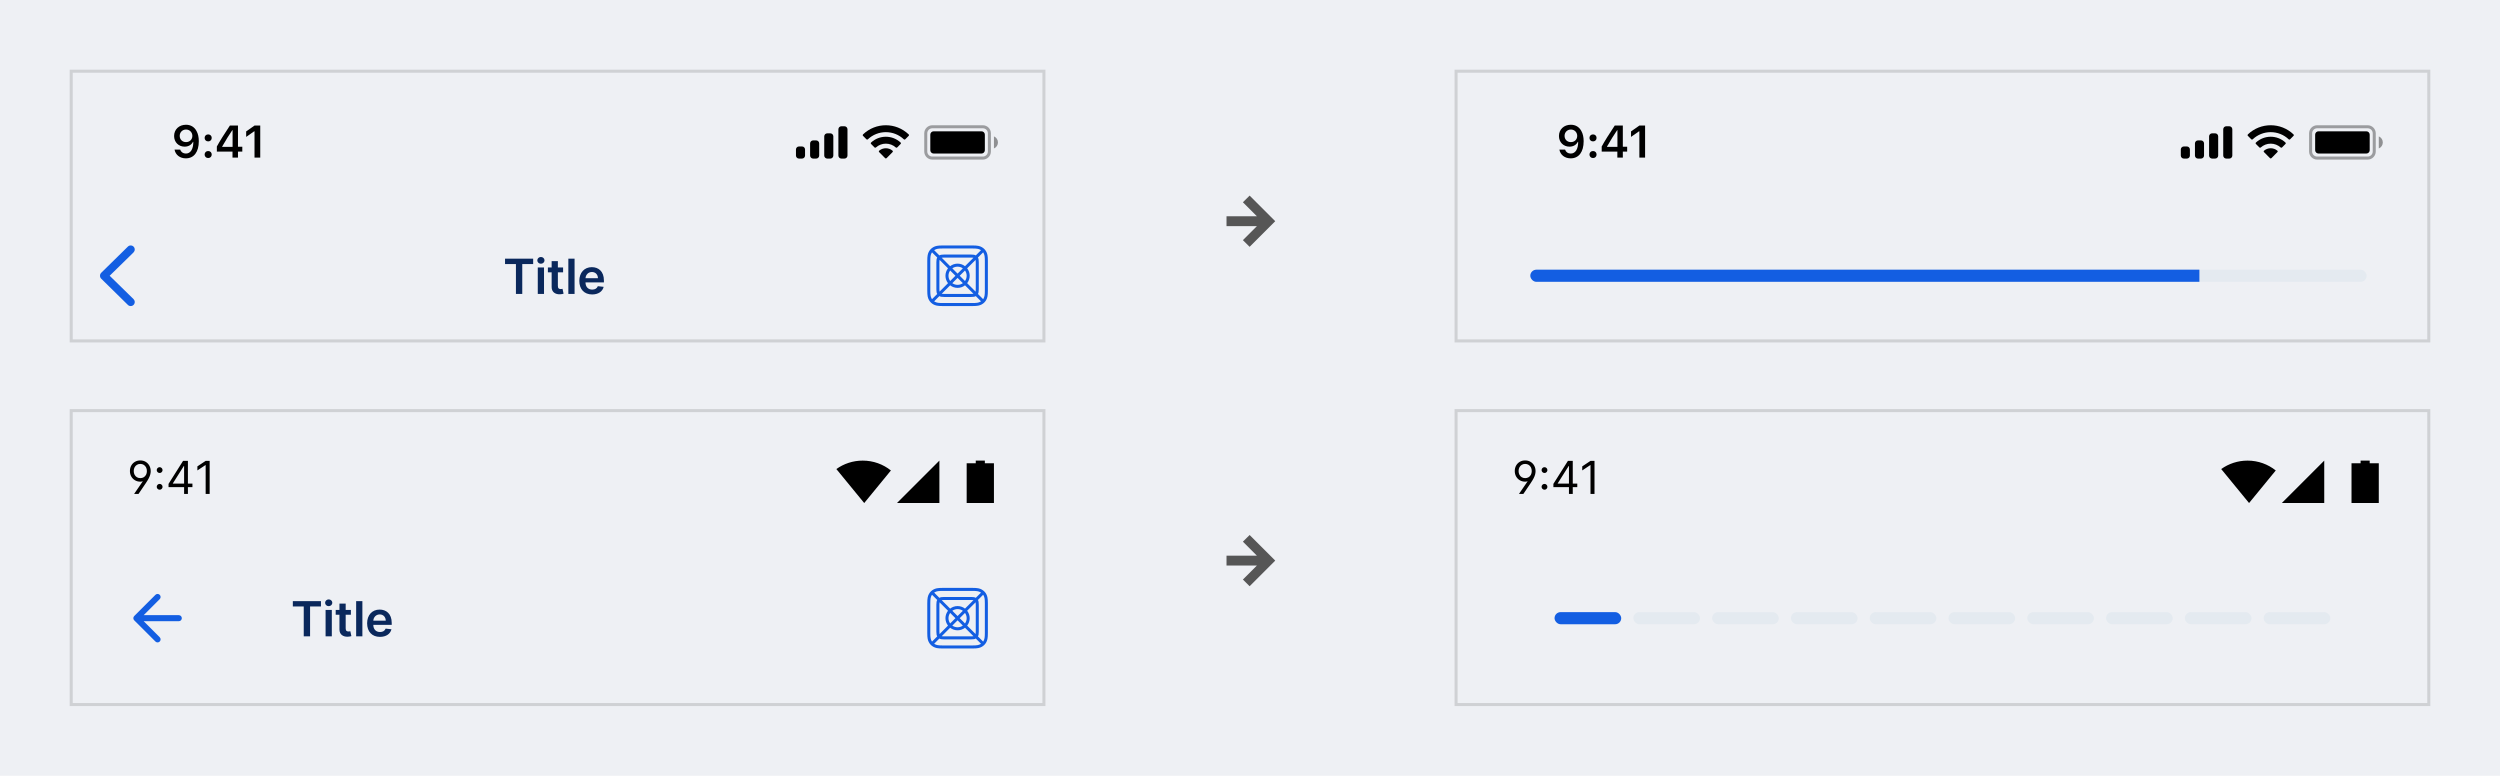 <svg width="825" height="256" viewBox="0 0 825 256" fill="none" xmlns="http://www.w3.org/2000/svg">
<rect width="825" height="256" fill="#EEF0F4"/>
<rect x="24" y="24" width="320" height="88" fill="#EEF0F4"/>
<rect x="23.5" y="23.5" width="321" height="89" stroke="#565656" stroke-opacity="0.2"/>
<path opacity="0.35" d="M305.5 44C305.5 42.803 306.47 41.833 307.667 41.833H324.333C325.53 41.833 326.5 42.803 326.5 44V50C326.5 51.197 325.53 52.167 324.333 52.167H307.667C306.47 52.167 305.5 51.197 305.5 50V44Z" stroke="black"/>
<path opacity="0.4" d="M328 45V49C328.805 48.661 329.328 47.873 329.328 47C329.328 46.127 328.805 45.339 328 45Z" fill="black"/>
<path d="M307 44.433C307 43.826 307.492 43.333 308.1 43.333H323.9C324.508 43.333 325 43.826 325 44.433V49.567C325 50.174 324.508 50.667 323.9 50.667H308.1C307.492 50.667 307 50.174 307 49.567V44.433Z" fill="black"/>
<path fill-rule="evenodd" clip-rule="evenodd" d="M292.33 43.608C294.546 43.608 296.678 44.46 298.283 45.986C298.404 46.104 298.598 46.103 298.717 45.983L299.873 44.816C299.933 44.756 299.967 44.673 299.966 44.588C299.966 44.502 299.931 44.42 299.87 44.36C295.655 40.321 289.005 40.321 284.79 44.36C284.729 44.42 284.694 44.502 284.694 44.588C284.693 44.673 284.727 44.756 284.787 44.816L285.943 45.983C286.063 46.103 286.256 46.104 286.377 45.986C287.983 44.459 290.114 43.608 292.33 43.608ZM292.33 47.404C293.548 47.404 294.722 47.856 295.624 48.673C295.747 48.789 295.939 48.787 296.058 48.668L297.212 47.501C297.273 47.44 297.307 47.357 297.306 47.27C297.305 47.184 297.27 47.102 297.208 47.042C294.46 44.486 290.204 44.486 287.455 47.042C287.393 47.102 287.358 47.184 287.357 47.271C287.356 47.357 287.39 47.44 287.451 47.501L288.605 48.668C288.724 48.787 288.917 48.789 289.039 48.673C289.941 47.857 291.114 47.404 292.33 47.404ZM294.643 49.958C294.645 50.044 294.611 50.127 294.549 50.188L292.552 52.204C292.494 52.263 292.414 52.296 292.33 52.296C292.247 52.296 292.167 52.263 292.109 52.204L290.111 50.188C290.049 50.127 290.015 50.044 290.017 49.957C290.019 49.871 290.057 49.789 290.121 49.731C291.396 48.652 293.265 48.652 294.54 49.731C294.604 49.789 294.642 49.871 294.643 49.958Z" fill="black"/>
<path fill-rule="evenodd" clip-rule="evenodd" d="M278.667 41.667H277.667C277.115 41.667 276.667 42.114 276.667 42.667V51.333C276.667 51.886 277.115 52.333 277.667 52.333H278.667C279.219 52.333 279.667 51.886 279.667 51.333V42.667C279.667 42.114 279.219 41.667 278.667 41.667ZM273 44H274C274.552 44 275 44.448 275 45V51.333C275 51.886 274.552 52.333 274 52.333H273C272.448 52.333 272 51.886 272 51.333V45C272 44.448 272.448 44 273 44ZM269.333 46.333H268.333C267.781 46.333 267.333 46.781 267.333 47.333V51.333C267.333 51.886 267.781 52.333 268.333 52.333H269.333C269.886 52.333 270.333 51.886 270.333 51.333V47.333C270.333 46.781 269.886 46.333 269.333 46.333ZM264.667 48.333H263.667C263.115 48.333 262.667 48.781 262.667 49.333V51.333C262.667 51.886 263.115 52.333 263.667 52.333H264.667C265.219 52.333 265.667 51.886 265.667 51.333V49.333C265.667 48.781 265.219 48.333 264.667 48.333Z" fill="black"/>
<path d="M61.321 52.256C64.009 52.256 65.605 50.154 65.605 46.595C65.605 45.254 65.349 44.127 64.858 43.255C64.148 41.9 62.925 41.167 61.379 41.167C59.08 41.167 57.453 42.713 57.453 44.881C57.453 46.917 58.918 48.397 60.932 48.397C62.17 48.397 63.174 47.818 63.672 46.815H63.694C63.694 46.815 63.723 46.815 63.73 46.815C63.745 46.815 63.796 46.815 63.796 46.815C63.796 49.231 62.881 50.674 61.335 50.674C60.427 50.674 59.724 50.176 59.482 49.378H57.6C57.915 51.114 59.387 52.256 61.321 52.256ZM61.387 46.895C60.171 46.895 59.306 46.031 59.306 44.822C59.306 43.643 60.215 42.742 61.394 42.742C62.573 42.742 63.481 43.658 63.481 44.852C63.481 46.031 62.595 46.895 61.387 46.895Z" fill="black"/>
<path d="M68.697 52.154C69.392 52.154 69.868 51.656 69.868 50.997C69.868 50.33 69.392 49.839 68.697 49.839C68.008 49.839 67.525 50.33 67.525 50.997C67.525 51.656 68.008 52.154 68.697 52.154ZM68.697 46.661C69.392 46.661 69.868 46.17 69.868 45.511C69.868 44.844 69.392 44.353 68.697 44.353C68.008 44.353 67.525 44.844 67.525 45.511C67.525 46.17 68.008 46.661 68.697 46.661Z" fill="black"/>
<path d="M76.724 52H78.533V50.03H79.961V48.433H78.533V41.431H75.867C73.999 44.244 72.513 46.595 71.561 48.345V50.03H76.724V52ZM73.311 48.367C74.541 46.199 75.64 44.463 76.651 42.969H76.753V48.477H73.311V48.367Z" fill="black"/>
<path d="M83.99 52H85.88V41.431H83.997L81.236 43.365V45.181L83.865 43.335H83.99V52Z" fill="black"/>
<path d="M166.66 87.131V85.364H175.944V87.131H172.348V97H170.257V87.131H166.66ZM177.467 97V88.273H179.524V97H177.467ZM178.501 87.034C177.842 87.034 177.308 86.534 177.308 85.921C177.308 85.301 177.842 84.801 178.501 84.801C179.155 84.801 179.689 85.301 179.689 85.921C179.689 86.534 179.155 87.034 178.501 87.034ZM185.821 88.273V89.864H184.099V94.375C184.099 95.204 184.514 95.386 185.031 95.386C185.287 95.386 185.52 95.335 185.634 95.307L185.98 96.915C185.759 96.989 185.355 97.102 184.77 97.119C183.224 97.165 182.031 96.358 182.043 94.716V89.864H180.804V88.273H182.043V86.182H184.099V88.273H185.821ZM189.61 85.364V97H187.553V85.364H189.61ZM195.412 97.171C192.782 97.171 191.174 95.426 191.174 92.688C191.174 89.994 192.804 88.159 195.304 88.159C197.452 88.159 199.293 89.506 199.293 92.568V93.199H193.213C193.23 94.693 194.111 95.568 195.441 95.568C196.327 95.568 197.009 95.182 197.287 94.443L199.208 94.659C198.844 96.176 197.446 97.171 195.412 97.171ZM193.219 91.812H197.321C197.31 90.625 196.514 89.761 195.333 89.761C194.105 89.761 193.282 90.699 193.219 91.812Z" fill="#0A285C"/>
<rect width="24" height="24" transform="translate(304 79)" fill="white" fill-opacity="0.01"/>
<path fill-rule="evenodd" clip-rule="evenodd" d="M320.872 81C322.655 81 323.302 81.186 323.954 81.534C324.606 81.883 325.117 82.394 325.466 83.046C325.814 83.698 326 84.345 326 86.128V95.872C326 97.655 325.814 98.302 325.466 98.954C325.117 99.606 324.606 100.117 323.954 100.466C323.302 100.814 322.655 101 320.872 101H311.128C309.345 101 308.698 100.814 308.046 100.466C307.394 100.117 306.883 99.606 306.534 98.954C306.186 98.302 306 97.655 306 95.872V86.128C306 84.345 306.186 83.698 306.534 83.046C306.883 82.394 307.394 81.883 308.046 81.534C308.698 81.186 309.345 81 311.128 81H320.872ZM308.518 82.416C308.432 82.462 308.35 82.511 308.272 82.564L309.992 84.284C310.002 84.279 310.013 84.273 310.023 84.267C310.349 84.093 310.672 84 311.564 84H320.436C321.328 84 321.651 84.093 321.977 84.267C321.987 84.273 321.998 84.279 322.008 84.284L323.728 82.564C323.65 82.511 323.568 82.462 323.482 82.416C322.906 82.108 322.347 82 320.872 82H311.128C309.653 82 309.094 82.108 308.518 82.416ZM321.242 85.051C321.075 85.015 320.842 85 320.436 85H311.564C311.158 85 310.925 85.015 310.758 85.051L313.547 87.84C314.225 87.314 315.076 87 316 87C316.924 87 317.775 87.314 318.453 87.84L321.242 85.051ZM319.16 88.547C319.686 89.225 320 90.076 320 91C320 91.924 319.686 92.775 319.16 93.453L321.949 96.242C321.985 96.075 322 95.842 322 95.436V86.564C322 86.158 321.985 85.925 321.949 85.758L319.16 88.547ZM317.738 88.555C317.248 88.205 316.648 88 316 88C315.352 88 314.752 88.205 314.262 88.555L316 90.293L317.738 88.555ZM316.707 91L318.445 92.738C318.795 92.248 319 91.648 319 91C319 90.352 318.795 89.752 318.445 89.262L316.707 91ZM315.293 91L313.555 89.262C313.205 89.752 313 90.352 313 91C313 91.648 313.205 92.248 313.555 92.738L315.293 91ZM314.262 93.445C314.752 93.795 315.352 94 316 94C316.648 94 317.248 93.795 317.738 93.445L316 91.707L314.262 93.445ZM312.84 93.453C312.314 92.775 312 91.924 312 91C312 90.076 312.314 89.225 312.84 88.547L310.051 85.758C310.015 85.925 310 86.158 310 86.564V95.436C310 95.842 310.015 96.075 310.051 96.242L312.84 93.453ZM310.758 96.949C310.925 96.985 311.158 97 311.564 97H320.436C320.842 97 321.075 96.985 321.242 96.949L318.453 94.16C317.775 94.686 316.924 95 316 95C315.076 95 314.225 94.686 313.547 94.16L310.758 96.949ZM309.284 97.008C309.279 96.998 309.273 96.987 309.267 96.977C309.093 96.651 309 96.328 309 95.436V86.564C309 85.672 309.093 85.349 309.267 85.023C309.273 85.013 309.279 85.002 309.284 84.992L307.564 83.272C307.511 83.35 307.462 83.432 307.416 83.518C307.108 84.094 307 84.653 307 86.128V95.872C307 97.347 307.108 97.906 307.416 98.482C307.462 98.568 307.511 98.65 307.564 98.728L309.284 97.008ZM308.272 99.436C308.35 99.489 308.432 99.538 308.518 99.584C309.094 99.892 309.653 100 311.128 100H320.872C322.347 100 322.906 99.892 323.482 99.584C323.568 99.538 323.65 99.489 323.728 99.436L322.008 97.716C322.005 97.718 322.001 97.72 321.997 97.722C321.99 97.726 321.984 97.729 321.977 97.733C321.651 97.907 321.328 98 320.436 98H311.564C310.672 98 310.349 97.907 310.023 97.733C310.013 97.727 310.002 97.721 309.992 97.716L308.272 99.436ZM322.716 84.992C322.721 85.002 322.727 85.013 322.733 85.023C322.907 85.349 323 85.672 323 86.564V95.436C323 96.328 322.907 96.651 322.733 96.977C322.727 96.987 322.721 96.998 322.716 97.008L324.436 98.728C324.489 98.65 324.538 98.568 324.584 98.482C324.892 97.906 325 97.347 325 95.872V86.128C325 84.653 324.892 84.094 324.584 83.518C324.538 83.432 324.489 83.35 324.436 83.272L322.716 84.992Z" fill="#135EE2"/>
<path d="M33 91C33 91.395 33.146 91.733 33.46 92.026L42.198 100.617C42.445 100.865 42.759 101 43.13 101C43.871 101 44.466 100.414 44.466 99.658C44.466 99.286 44.309 98.959 44.062 98.7L36.19 91L44.062 83.3C44.309 83.041 44.466 82.702 44.466 82.342C44.466 81.586 43.871 81 43.13 81C42.759 81 42.445 81.135 42.198 81.383L33.46 89.963C33.146 90.267 33 90.605 33 91Z" fill="#135EE2"/>
<path d="M412.375 81.453L410.156 79.25L414.781 74.625H404.75V71.375H414.781L410.156 66.75L412.375 64.547L420.828 73L412.375 81.453Z" fill="#565656"/>
<rect x="481" y="24" width="320" height="88" fill="#EEF0F4"/>
<rect x="480.5" y="23.5" width="321" height="89" stroke="#565656" stroke-opacity="0.2"/>
<path opacity="0.35" d="M762.5 44C762.5 42.803 763.47 41.833 764.667 41.833H781.333C782.53 41.833 783.5 42.803 783.5 44V50C783.5 51.197 782.53 52.167 781.333 52.167H764.667C763.47 52.167 762.5 51.197 762.5 50V44Z" stroke="black"/>
<path opacity="0.4" d="M785 45V49C785.805 48.661 786.328 47.873 786.328 47C786.328 46.127 785.805 45.339 785 45Z" fill="black"/>
<path d="M764 44.433C764 43.826 764.492 43.333 765.1 43.333H780.9C781.508 43.333 782 43.826 782 44.433V49.567C782 50.174 781.508 50.667 780.9 50.667H765.1C764.492 50.667 764 50.174 764 49.567V44.433Z" fill="black"/>
<path fill-rule="evenodd" clip-rule="evenodd" d="M749.33 43.608C751.546 43.608 753.678 44.46 755.283 45.986C755.404 46.104 755.598 46.103 755.717 45.983L756.873 44.816C756.933 44.756 756.967 44.673 756.966 44.588C756.966 44.502 756.931 44.42 756.87 44.36C752.655 40.321 746.005 40.321 741.79 44.36C741.729 44.42 741.694 44.502 741.694 44.588C741.693 44.673 741.727 44.756 741.787 44.816L742.943 45.983C743.063 46.103 743.256 46.104 743.377 45.986C744.983 44.459 747.114 43.608 749.33 43.608ZM749.33 47.404C750.548 47.404 751.722 47.856 752.624 48.673C752.747 48.789 752.939 48.787 753.058 48.668L754.212 47.501C754.273 47.44 754.307 47.357 754.306 47.27C754.305 47.184 754.27 47.102 754.208 47.042C751.46 44.486 747.204 44.486 744.455 47.042C744.393 47.102 744.358 47.184 744.357 47.271C744.356 47.357 744.39 47.44 744.451 47.501L745.605 48.668C745.724 48.787 745.917 48.789 746.039 48.673C746.941 47.857 748.114 47.404 749.33 47.404ZM751.643 49.958C751.645 50.044 751.611 50.127 751.549 50.188L749.552 52.204C749.494 52.263 749.414 52.296 749.33 52.296C749.247 52.296 749.167 52.263 749.109 52.204L747.111 50.188C747.049 50.127 747.015 50.044 747.017 49.957C747.019 49.871 747.057 49.789 747.121 49.731C748.396 48.652 750.265 48.652 751.54 49.731C751.604 49.789 751.642 49.871 751.643 49.958Z" fill="black"/>
<path fill-rule="evenodd" clip-rule="evenodd" d="M735.667 41.667H734.667C734.115 41.667 733.667 42.114 733.667 42.667V51.333C733.667 51.886 734.115 52.333 734.667 52.333H735.667C736.219 52.333 736.667 51.886 736.667 51.333V42.667C736.667 42.114 736.219 41.667 735.667 41.667ZM730 44H731C731.552 44 732 44.448 732 45V51.333C732 51.886 731.552 52.333 731 52.333H730C729.448 52.333 729 51.886 729 51.333V45C729 44.448 729.448 44 730 44ZM726.333 46.333H725.333C724.781 46.333 724.333 46.781 724.333 47.333V51.333C724.333 51.886 724.781 52.333 725.333 52.333H726.333C726.886 52.333 727.333 51.886 727.333 51.333V47.333C727.333 46.781 726.886 46.333 726.333 46.333ZM721.667 48.333H720.667C720.115 48.333 719.667 48.781 719.667 49.333V51.333C719.667 51.886 720.115 52.333 720.667 52.333H721.667C722.219 52.333 722.667 51.886 722.667 51.333V49.333C722.667 48.781 722.219 48.333 721.667 48.333Z" fill="black"/>
<path d="M518.321 52.256C521.009 52.256 522.605 50.154 522.605 46.595C522.605 45.254 522.349 44.127 521.858 43.255C521.148 41.9 519.925 41.167 518.379 41.167C516.079 41.167 514.454 42.713 514.454 44.881C514.454 46.917 515.918 48.397 517.933 48.397C519.17 48.397 520.174 47.818 520.672 46.815H520.694C520.694 46.815 520.723 46.815 520.73 46.815C520.745 46.815 520.796 46.815 520.796 46.815C520.796 49.231 519.881 50.674 518.335 50.674C517.427 50.674 516.724 50.176 516.482 49.378H514.6C514.915 51.114 516.387 52.256 518.321 52.256ZM518.387 46.895C517.171 46.895 516.307 46.031 516.307 44.822C516.307 43.643 517.215 42.742 518.394 42.742C519.573 42.742 520.481 43.658 520.481 44.852C520.481 46.031 519.595 46.895 518.387 46.895Z" fill="black"/>
<path d="M525.696 52.154C526.392 52.154 526.868 51.656 526.868 50.997C526.868 50.33 526.392 49.839 525.696 49.839C525.008 49.839 524.525 50.33 524.525 50.997C524.525 51.656 525.008 52.154 525.696 52.154ZM525.696 46.661C526.392 46.661 526.868 46.17 526.868 45.511C526.868 44.844 526.392 44.353 525.696 44.353C525.008 44.353 524.525 44.844 524.525 45.511C524.525 46.17 525.008 46.661 525.696 46.661Z" fill="black"/>
<path d="M533.724 52H535.533V50.03H536.961V48.433H535.533V41.431H532.867C531 44.244 529.513 46.595 528.561 48.345V50.03H533.724V52ZM530.311 48.367C531.542 46.199 532.64 44.463 533.651 42.969H533.753V48.477H530.311V48.367Z" fill="black"/>
<path d="M540.99 52H542.88V41.431H540.997L538.236 43.365V45.181L540.866 43.335H540.99V52Z" fill="black"/>
<g clip-path="url(#clip0_969_18950)">
<rect x="505" y="89" width="276" height="4" rx="2" fill="#E4EAF0"/>
<g clip-path="url(#clip1_969_18950)">
<path d="M505 91C505 89.895 505.895 89 507 89H725.802V93H507C505.895 93 505 92.105 505 91Z" fill="#135EE2"/>
<rect x="505" y="91" width="0.001" height="0.001" fill="white" fill-opacity="0.01"/>
<rect x="725.801" y="91" width="0.001" height="0.001" fill="white" fill-opacity="0.01"/>
</g>
</g>
<rect x="24" y="136" width="320" height="96" fill="#EEF0F4"/>
<rect x="23.5" y="135.5" width="321" height="97" stroke="#565656" stroke-opacity="0.2"/>
<path fill-rule="evenodd" clip-rule="evenodd" d="M325 152V152.875H328V166H319V152.875H322V152H325ZM310 152V166H296L310 152ZM284.692 152C288.21 152 291.445 153.216 294 155.253L285.191 166L276 154.787C278.45 153.032 281.451 152 284.692 152Z" fill="black"/>
<path d="M42.874 155.436C42.874 154.761 43.021 154.161 43.316 153.636C43.614 153.11 44.021 152.696 44.535 152.395C45.054 152.093 45.644 151.942 46.304 151.942C46.972 151.942 47.565 152.098 48.083 152.411C48.602 152.719 49.008 153.146 49.303 153.689C49.598 154.229 49.742 154.847 49.734 155.543C49.727 155.884 49.676 156.237 49.58 156.603C49.484 156.968 49.322 157.375 49.095 157.822C48.868 158.27 48.555 158.788 48.158 159.378L45.707 163H44.258L47.135 158.803C47.007 158.845 46.874 158.881 46.735 158.909C46.6 158.937 46.464 158.952 46.325 158.952C45.665 158.952 45.074 158.799 44.551 158.494C44.033 158.188 43.623 157.771 43.321 157.242C43.023 156.713 42.874 156.111 42.874 155.436ZM44.131 155.436C44.131 155.898 44.223 156.304 44.408 156.656C44.592 157.007 44.848 157.283 45.175 157.482C45.501 157.68 45.878 157.78 46.304 157.78C46.73 157.78 47.106 157.682 47.433 157.487C47.76 157.288 48.016 157.015 48.2 156.667C48.385 156.315 48.477 155.912 48.477 155.457C48.477 154.996 48.385 154.587 48.2 154.232C48.016 153.877 47.76 153.598 47.433 153.396C47.106 153.194 46.73 153.092 46.304 153.092C45.878 153.092 45.501 153.194 45.175 153.396C44.848 153.595 44.592 153.872 44.408 154.227C44.223 154.578 44.131 154.982 44.131 155.436ZM52.68 161.604C52.417 161.604 52.192 161.51 52.004 161.322C51.815 161.134 51.721 160.908 51.721 160.646C51.721 160.383 51.815 160.157 52.004 159.969C52.192 159.781 52.417 159.687 52.68 159.687C52.943 159.687 53.168 159.781 53.356 159.969C53.545 160.157 53.639 160.383 53.639 160.646C53.639 160.82 53.594 160.979 53.506 161.125C53.42 161.271 53.305 161.388 53.159 161.477C53.017 161.562 52.858 161.604 52.68 161.604ZM52.68 156.086C52.417 156.086 52.192 155.992 52.004 155.804C51.815 155.615 51.721 155.39 51.721 155.127C51.721 154.864 51.815 154.639 52.004 154.451C52.192 154.262 52.417 154.168 52.68 154.168C52.943 154.168 53.168 154.262 53.356 154.451C53.545 154.639 53.639 154.864 53.639 155.127C53.639 155.301 53.594 155.461 53.506 155.607C53.42 155.752 53.305 155.869 53.159 155.958C53.017 156.043 52.858 156.086 52.68 156.086ZM55.618 160.763V159.676L60.412 152.091H61.2V153.774H60.667L57.045 159.506V159.591H63.501V160.763H55.618ZM60.753 163V160.433V159.926V152.091H62.01V163H60.753ZM69.186 152.091V163H67.865V153.476H67.801L65.138 155.244V153.902L67.865 152.091H69.186Z" fill="black"/>
<rect width="24" height="24" transform="translate(40 192)" fill="white" fill-opacity="0.01"/>
<path fill-rule="evenodd" clip-rule="evenodd" d="M47.414 203L52.707 197.707C53.098 197.317 53.098 196.683 52.707 196.293C52.317 195.902 51.683 195.902 51.293 196.293L44.293 203.293C43.902 203.683 43.902 204.317 44.293 204.707L51.293 211.707C51.683 212.098 52.317 212.098 52.707 211.707C53.098 211.317 53.098 210.683 52.707 210.293L47.414 205H59.002C59.555 205 60.002 204.552 60.002 204C60.002 203.448 59.555 203 59.002 203H47.414Z" fill="#135EE2"/>
<path d="M96.636 200.131V198.364H105.92V200.131H102.324V210H100.233V200.131H96.636ZM107.443 210V201.273H109.5V210H107.443ZM108.477 200.034C107.818 200.034 107.284 199.534 107.284 198.92C107.284 198.301 107.818 197.801 108.477 197.801C109.131 197.801 109.665 198.301 109.665 198.92C109.665 199.534 109.131 200.034 108.477 200.034ZM115.797 201.273V202.864H114.076V207.375C114.076 208.205 114.49 208.386 115.007 208.386C115.263 208.386 115.496 208.335 115.61 208.307L115.956 209.915C115.735 209.989 115.331 210.102 114.746 210.119C113.201 210.165 112.007 209.358 112.019 207.716V202.864H110.78V201.273H112.019V199.182H114.076V201.273H115.797ZM119.586 198.364V210H117.529V198.364H119.586ZM125.388 210.17C122.758 210.17 121.15 208.426 121.15 205.688C121.15 202.994 122.78 201.159 125.28 201.159C127.428 201.159 129.269 202.506 129.269 205.568V206.199H123.189C123.207 207.693 124.087 208.568 125.417 208.568C126.303 208.568 126.985 208.182 127.263 207.443L129.184 207.659C128.82 209.176 127.422 210.17 125.388 210.17ZM123.195 204.812H127.297C127.286 203.625 126.491 202.761 125.309 202.761C124.082 202.761 123.258 203.699 123.195 204.812Z" fill="#0A285C"/>
<rect width="24" height="24" transform="translate(304 192)" fill="white" fill-opacity="0.01"/>
<path fill-rule="evenodd" clip-rule="evenodd" d="M320.872 194C322.655 194 323.302 194.186 323.954 194.534C324.606 194.883 325.117 195.394 325.466 196.046C325.814 196.698 326 197.345 326 199.128V208.872C326 210.655 325.814 211.302 325.466 211.954C325.117 212.606 324.606 213.117 323.954 213.466C323.302 213.814 322.655 214 320.872 214H311.128C309.345 214 308.698 213.814 308.046 213.466C307.394 213.117 306.883 212.606 306.534 211.954C306.186 211.302 306 210.655 306 208.872V199.128C306 197.345 306.186 196.698 306.534 196.046C306.883 195.394 307.394 194.883 308.046 194.534C308.698 194.186 309.345 194 311.128 194H320.872ZM308.518 195.416C308.432 195.462 308.35 195.511 308.272 195.564L309.992 197.284C310.002 197.279 310.013 197.273 310.023 197.267C310.349 197.093 310.672 197 311.564 197H320.436C321.328 197 321.651 197.093 321.977 197.267C321.987 197.273 321.998 197.279 322.008 197.284L323.728 195.564C323.65 195.511 323.568 195.462 323.482 195.416C322.906 195.108 322.347 195 320.872 195H311.128C309.653 195 309.094 195.108 308.518 195.416ZM321.242 198.051C321.075 198.015 320.842 198 320.436 198H311.564C311.158 198 310.925 198.015 310.758 198.051L313.547 200.84C314.225 200.314 315.076 200 316 200C316.924 200 317.775 200.314 318.453 200.84L321.242 198.051ZM319.16 201.547C319.686 202.225 320 203.076 320 204C320 204.924 319.686 205.775 319.16 206.453L321.949 209.242C321.985 209.075 322 208.842 322 208.436V199.564C322 199.158 321.985 198.925 321.949 198.758L319.16 201.547ZM317.738 201.555C317.248 201.205 316.648 201 316 201C315.352 201 314.752 201.205 314.262 201.555L316 203.293L317.738 201.555ZM316.707 204L318.445 205.738C318.795 205.248 319 204.648 319 204C319 203.352 318.795 202.752 318.445 202.262L316.707 204ZM315.293 204L313.555 202.262C313.205 202.752 313 203.352 313 204C313 204.648 313.205 205.248 313.555 205.738L315.293 204ZM314.262 206.445C314.752 206.795 315.352 207 316 207C316.648 207 317.248 206.795 317.738 206.445L316 204.707L314.262 206.445ZM312.84 206.453C312.314 205.775 312 204.924 312 204C312 203.076 312.314 202.225 312.84 201.547L310.051 198.758C310.015 198.925 310 199.158 310 199.564V208.436C310 208.842 310.015 209.075 310.051 209.242L312.84 206.453ZM310.758 209.949C310.925 209.985 311.158 210 311.564 210H320.436C320.842 210 321.075 209.985 321.242 209.949L318.453 207.16C317.775 207.686 316.924 208 316 208C315.076 208 314.225 207.686 313.547 207.16L310.758 209.949ZM309.284 210.008C309.279 209.998 309.273 209.987 309.267 209.977C309.093 209.651 309 209.328 309 208.436V199.564C309 198.672 309.093 198.349 309.267 198.023C309.273 198.013 309.279 198.002 309.284 197.992L307.564 196.272C307.511 196.35 307.462 196.432 307.416 196.518C307.108 197.094 307 197.653 307 199.128V208.872C307 210.347 307.108 210.906 307.416 211.482C307.462 211.568 307.511 211.65 307.564 211.728L309.284 210.008ZM308.272 212.436C308.35 212.489 308.432 212.538 308.518 212.584C309.094 212.892 309.653 213 311.128 213H320.872C322.347 213 322.906 212.892 323.482 212.584C323.568 212.538 323.65 212.489 323.728 212.436L322.008 210.716C322.005 210.718 322.001 210.72 321.997 210.722C321.99 210.726 321.984 210.729 321.977 210.733C321.651 210.907 321.328 211 320.436 211H311.564C310.672 211 310.349 210.907 310.023 210.733C310.013 210.727 310.002 210.721 309.992 210.716L308.272 212.436ZM322.716 197.992C322.721 198.002 322.727 198.013 322.733 198.023C322.907 198.349 323 198.672 323 199.564V208.436C323 209.328 322.907 209.651 322.733 209.977C322.727 209.987 322.721 209.998 322.716 210.008L324.436 211.728C324.489 211.65 324.538 211.568 324.584 211.482C324.892 210.906 325 210.347 325 208.872V199.128C325 197.653 324.892 197.094 324.584 196.518C324.538 196.432 324.489 196.35 324.436 196.272L322.716 197.992Z" fill="#135EE2"/>
<path d="M412.375 193.453L410.156 191.25L414.781 186.625H404.75V183.375H414.781L410.156 178.75L412.375 176.547L420.828 185L412.375 193.453Z" fill="#565656"/>
<rect x="481" y="136" width="320" height="96" fill="#EEF0F4"/>
<rect x="480.5" y="135.5" width="321" height="97" stroke="#565656" stroke-opacity="0.2"/>
<path fill-rule="evenodd" clip-rule="evenodd" d="M782 152V152.875H785V166H776V152.875H779V152H782ZM767 152V166H753L767 152ZM741.692 152C745.21 152 748.445 153.216 751 155.253L742.191 166L733 154.787C735.45 153.032 738.451 152 741.692 152Z" fill="black"/>
<path d="M499.874 155.436C499.874 154.761 500.021 154.161 500.316 153.636C500.614 153.11 501.021 152.696 501.536 152.395C502.054 152.093 502.643 151.942 503.304 151.942C503.972 151.942 504.565 152.098 505.083 152.411C505.602 152.719 506.008 153.146 506.303 153.689C506.598 154.229 506.741 154.847 506.734 155.543C506.727 155.884 506.676 156.237 506.58 156.603C506.484 156.968 506.322 157.375 506.095 157.822C505.868 158.27 505.555 158.788 505.158 159.378L502.707 163H501.259L504.135 158.803C504.007 158.845 503.874 158.881 503.735 158.909C503.6 158.937 503.464 158.952 503.325 158.952C502.665 158.952 502.074 158.799 501.551 158.494C501.033 158.188 500.623 157.771 500.321 157.242C500.023 156.713 499.874 156.111 499.874 155.436ZM501.131 155.436C501.131 155.898 501.223 156.304 501.408 156.656C501.592 157.007 501.848 157.283 502.175 157.482C502.501 157.68 502.878 157.78 503.304 157.78C503.73 157.78 504.107 157.682 504.433 157.487C504.76 157.288 505.016 157.015 505.2 156.667C505.385 156.315 505.477 155.912 505.477 155.457C505.477 154.996 505.385 154.587 505.2 154.232C505.016 153.877 504.76 153.598 504.433 153.396C504.107 153.194 503.73 153.092 503.304 153.092C502.878 153.092 502.501 153.194 502.175 153.396C501.848 153.595 501.592 153.872 501.408 154.227C501.223 154.578 501.131 154.982 501.131 155.436ZM509.68 161.604C509.417 161.604 509.192 161.51 509.004 161.322C508.815 161.134 508.721 160.908 508.721 160.646C508.721 160.383 508.815 160.157 509.004 159.969C509.192 159.781 509.417 159.687 509.68 159.687C509.943 159.687 510.168 159.781 510.357 159.969C510.545 160.157 510.639 160.383 510.639 160.646C510.639 160.82 510.594 160.979 510.506 161.125C510.42 161.271 510.305 161.388 510.159 161.477C510.017 161.562 509.858 161.604 509.68 161.604ZM509.68 156.086C509.417 156.086 509.192 155.992 509.004 155.804C508.815 155.615 508.721 155.39 508.721 155.127C508.721 154.864 508.815 154.639 509.004 154.451C509.192 154.262 509.417 154.168 509.68 154.168C509.943 154.168 510.168 154.262 510.357 154.451C510.545 154.639 510.639 154.864 510.639 155.127C510.639 155.301 510.594 155.461 510.506 155.607C510.42 155.752 510.305 155.869 510.159 155.958C510.017 156.043 509.858 156.086 509.68 156.086ZM512.618 160.763V159.676L517.412 152.091H518.2V153.774H517.667L514.045 159.506V159.591H520.501V160.763H512.618ZM517.753 163V160.433V159.926V152.091H519.01V163H517.753ZM526.186 152.091V163H524.865V153.476H524.801L522.138 155.244V153.902L524.865 152.091H526.186Z" fill="black"/>
<rect x="513" y="202" width="22" height="4" rx="2" fill="#135EE2"/>
<rect x="539" y="202" width="22" height="4" rx="2" fill="#E4EAF0"/>
<rect x="565" y="202" width="22" height="4" rx="2" fill="#E4EAF0"/>
<rect x="591" y="202" width="22" height="4" rx="2" fill="#E4EAF0"/>
<rect x="617" y="202" width="22" height="4" rx="2" fill="#E4EAF0"/>
<rect x="643" y="202" width="22" height="4" rx="2" fill="#E4EAF0"/>
<rect x="669" y="202" width="22" height="4" rx="2" fill="#E4EAF0"/>
<rect x="695" y="202" width="22" height="4" rx="2" fill="#E4EAF0"/>
<rect x="721" y="202" width="22" height="4" rx="2" fill="#E4EAF0"/>
<rect x="747" y="202" width="22" height="4" rx="2" fill="#E4EAF0"/>
<defs>
<clipPath id="clip0_969_18950">
<rect x="505" y="89" width="276" height="4" rx="2" fill="white"/>
</clipPath>
<clipPath id="clip1_969_18950">
<path d="M505 91C505 89.895 505.895 89 507 89H725.802V93H507C505.895 93 505 92.105 505 91Z" fill="white"/>
</clipPath>
</defs>
</svg>

